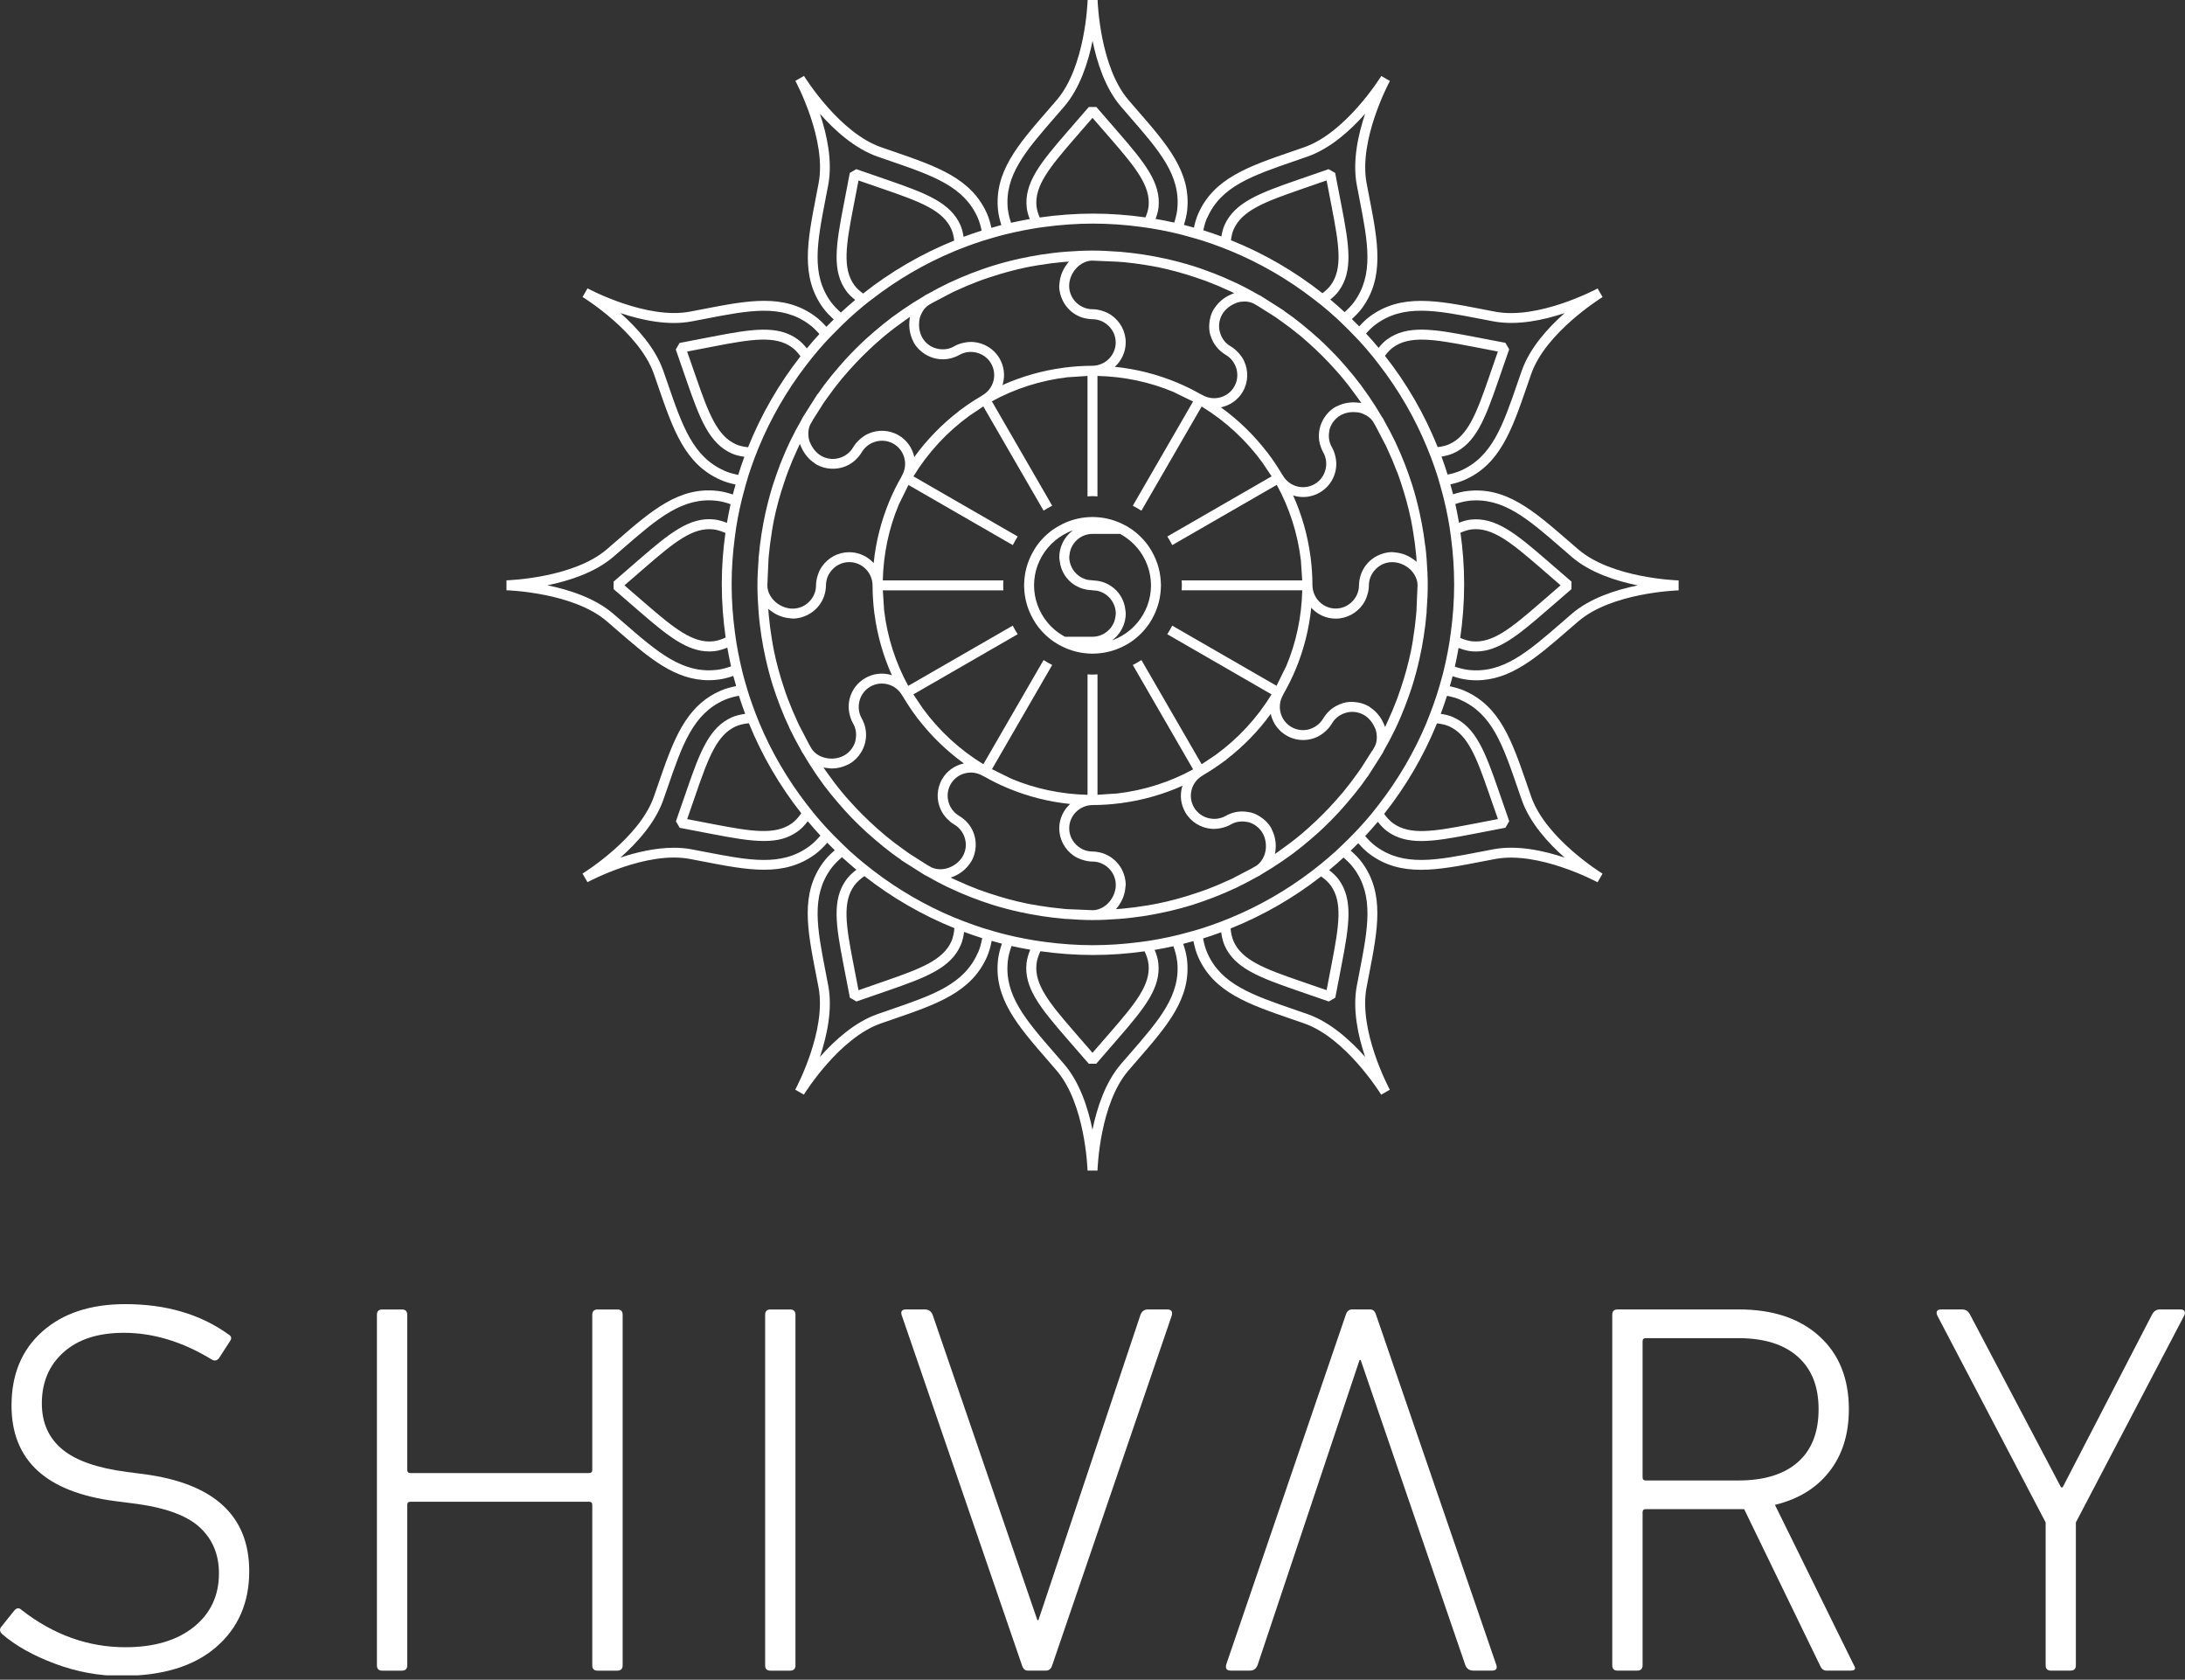 <svg width="268" height="206" viewBox="0 0 268 206" fill="none" xmlns="http://www.w3.org/2000/svg">
<rect x="0" y="0" width="268" height="206" fill="#333333" stroke="none"/>
<g clip-path="url(#clip0_102_16)">
<path d="M14.922 205.542C12.136 205.542 9.411 205.039 6.738 204.04C4.064 203.041 1.899 201.827 0.249 200.393C-0.057 200.089 -0.079 199.784 0.181 199.479L1.747 197.526C2.052 197.176 2.357 197.153 2.657 197.458C6.574 200.501 10.807 202.019 15.375 202.019C18.896 202.019 21.689 201.195 23.757 199.547C25.82 197.893 26.855 195.702 26.855 192.965C26.855 190.616 26.052 188.72 24.441 187.263C22.83 185.807 20.095 184.841 16.223 184.367L14.199 184.108C5.675 183.024 1.413 179.112 1.413 172.383C1.413 168.561 2.674 165.53 5.195 163.295C7.716 161.059 11.107 159.941 15.369 159.941C20.372 159.941 24.588 161.178 28.025 163.656C28.415 163.876 28.46 164.175 28.155 164.565L26.849 166.586C26.589 166.89 26.284 166.936 25.939 166.715C22.372 164.542 18.783 163.458 15.177 163.458C12.045 163.458 9.587 164.249 7.806 165.835C6.026 167.421 5.132 169.515 5.132 172.123C5.132 174.466 5.958 176.334 7.608 177.723C9.259 179.112 11.915 180.049 15.567 180.523L17.59 180.783C26.244 181.912 30.569 185.886 30.569 192.705C30.569 196.572 29.206 199.677 26.493 202.019C23.774 204.362 19.914 205.536 14.917 205.536L14.922 205.542Z" fill="white"/>
<path d="M46.231 204.238V161.246C46.231 160.811 46.446 160.597 46.882 160.597H49.295C49.73 160.597 49.951 160.811 49.951 161.246V180.27C49.951 180.529 50.081 180.659 50.341 180.659H72.255C72.515 180.659 72.645 180.529 72.645 180.27V161.246C72.645 160.811 72.86 160.597 73.301 160.597H75.715C76.15 160.597 76.37 160.811 76.37 161.246V204.238C76.37 204.673 76.15 204.893 75.715 204.893H73.301C72.866 204.893 72.645 204.678 72.645 204.238V184.565C72.645 184.306 72.515 184.176 72.255 184.176H50.341C50.081 184.176 49.951 184.306 49.951 184.565V204.238C49.951 204.673 49.73 204.893 49.295 204.893H46.882C46.446 204.893 46.231 204.678 46.231 204.238Z" fill="white"/>
<path d="M93.848 204.238V161.246C93.848 160.811 94.062 160.597 94.498 160.597H96.911C97.347 160.597 97.567 160.811 97.567 161.246V204.238C97.567 204.673 97.347 204.893 96.911 204.893H94.498C94.062 204.893 93.848 204.678 93.848 204.238Z" fill="white"/>
<path d="M128.282 204.887H126.067C125.716 204.887 125.479 204.673 125.349 204.232L110.669 161.5C110.409 160.89 110.562 160.591 111.127 160.591H113.411C113.891 160.591 114.213 160.805 114.389 161.24L127.237 198.695H127.367L139.887 161.24C140.062 160.805 140.362 160.591 140.803 160.591H143.148C143.714 160.591 143.889 160.896 143.668 161.5L129.057 204.232C128.927 204.667 128.667 204.887 128.271 204.887H128.282Z" fill="white"/>
<path d="M165.843 160.591H168.059C168.409 160.591 168.647 160.805 168.777 161.246L183.456 203.978C183.716 204.588 183.563 204.887 182.998 204.887H180.715C180.234 204.887 179.912 204.673 179.737 204.238L166.889 166.783H166.759L154.238 204.238C154.063 204.673 153.764 204.887 153.323 204.887H150.977C150.412 204.887 150.237 204.582 150.457 203.978L165.069 161.246C165.199 160.811 165.459 160.591 165.854 160.591H165.843Z" fill="white"/>
<path d="M227.037 204.887H224.035C223.685 204.887 223.425 204.695 223.255 204.3L213.929 185.084H201.861C201.601 185.084 201.471 185.214 201.471 185.474V204.232C201.471 204.667 201.25 204.887 200.815 204.887H198.401C197.966 204.887 197.751 204.673 197.751 204.232V161.24C197.751 160.805 197.966 160.591 198.401 160.591H213.273C217.445 160.591 220.74 161.686 223.154 163.882C225.567 166.072 226.771 169.058 226.771 172.835C226.771 175.877 225.98 178.418 224.392 180.456C222.803 182.499 220.576 183.865 217.705 184.559L227.359 204.165C227.664 204.644 227.557 204.881 227.031 204.881L227.037 204.887ZM213.211 181.568C216.382 181.568 218.818 180.817 220.514 179.321C222.21 177.825 223.058 175.663 223.058 172.84C223.058 170.018 222.21 167.912 220.514 166.394C218.818 164.875 216.382 164.113 213.211 164.113H201.861C201.601 164.113 201.471 164.243 201.471 164.503V181.178C201.471 181.438 201.601 181.568 201.861 181.568H213.211Z" fill="white"/>
<path d="M253.976 204.887H251.563C251.127 204.887 250.907 204.673 250.907 204.232V186.71L237.601 161.308C237.426 160.828 237.601 160.591 238.121 160.591H240.665C241.1 160.591 241.428 160.805 241.642 161.24L252.795 182.409H252.993L263.947 161.24C264.168 160.805 264.49 160.591 264.925 160.591H267.401C267.921 160.591 268.096 160.828 267.921 161.308L254.615 186.71V204.232C254.615 204.667 254.394 204.887 253.965 204.887H253.976Z" fill="white"/>
<path d="M180.003 83.371C180.37 83.41 180.726 83.433 181.077 83.433C185.242 83.433 188.419 80.684 192.353 77.269L193.597 76.196C197.667 72.702 205.557 72.414 205.891 72.403V71.183C205.557 71.172 197.672 70.884 193.597 67.39L192.353 66.317C188.086 62.62 184.717 59.685 180.008 60.215C179.42 60.277 178.827 60.43 178.228 60.622C178.126 60.215 178.013 59.809 177.894 59.402C178.51 59.273 179.098 59.092 179.641 58.855C183.982 56.947 185.435 52.736 187.277 47.407L187.814 45.854C189.595 40.785 196.282 36.608 196.564 36.433L195.954 35.377C195.66 35.535 188.679 39.221 183.405 38.228L181.789 37.917C176.244 36.839 171.863 35.992 168.042 38.792C167.567 39.137 167.132 39.566 166.714 40.029C166.42 39.724 166.12 39.425 165.815 39.126C166.278 38.708 166.702 38.273 167.053 37.799C169.856 33.983 169.009 29.608 167.929 24.07L167.618 22.456C166.623 17.183 170.32 10.223 170.478 9.93L169.421 9.32C169.246 9.602 165.046 16.28 159.982 18.053L158.427 18.589C153.091 20.424 148.875 21.88 146.964 26.215C146.732 26.746 146.568 27.322 146.438 27.915C146.031 27.802 145.624 27.683 145.212 27.576C145.398 26.994 145.54 26.419 145.607 25.848C146.127 21.14 143.199 17.776 139.497 13.52L138.423 12.278C134.924 8.213 134.636 0.333 134.625 0H133.404C133.392 0.333 133.104 8.213 129.605 12.278L128.531 13.52C124.829 17.776 121.901 21.14 122.421 25.848C122.483 26.424 122.636 27.011 122.822 27.598C122.41 27.706 122.003 27.824 121.596 27.943C121.466 27.333 121.296 26.746 121.064 26.21C119.154 21.874 114.937 20.424 109.601 18.583L108.047 18.047C102.971 16.269 98.788 9.591 98.613 9.309L97.556 9.918C97.714 10.212 101.405 17.178 100.41 22.45L100.099 24.065C99.025 29.602 98.172 33.977 100.976 37.793C101.337 38.284 101.784 38.736 102.264 39.171C101.959 39.47 101.66 39.775 101.36 40.08C100.925 39.594 100.473 39.148 99.975 38.787C96.154 35.987 91.773 36.834 86.228 37.912L84.612 38.222C79.338 39.21 72.357 35.524 72.063 35.366L71.453 36.422C71.735 36.596 78.417 40.774 80.197 45.849L80.734 47.401C82.571 52.73 84.029 56.941 88.371 58.849C88.947 59.103 89.563 59.289 90.219 59.419C90.106 59.826 89.993 60.232 89.885 60.644C89.252 60.435 88.625 60.272 88.003 60.204C83.289 59.673 79.92 62.609 75.658 66.306L74.415 67.379C70.345 70.873 62.454 71.161 62.121 71.172V72.391C62.454 72.403 70.345 72.691 74.415 76.185L75.658 77.257C79.592 80.673 82.763 83.422 86.929 83.422C87.28 83.422 87.636 83.405 88.003 83.36C88.642 83.292 89.292 83.123 89.942 82.897C90.049 83.314 90.174 83.727 90.293 84.144C89.614 84.28 88.964 84.455 88.371 84.715C84.029 86.623 82.577 90.834 80.734 96.163L80.197 97.715C78.417 102.784 71.73 106.961 71.447 107.136L72.058 108.192C72.352 108.034 79.321 104.342 84.606 105.341L86.223 105.652C91.768 106.724 96.143 107.577 99.969 104.777C100.506 104.382 100.998 103.896 101.467 103.354C101.773 103.665 102.078 103.97 102.389 104.274C101.846 104.743 101.354 105.234 100.964 105.77C98.161 109.586 99.008 113.961 100.088 119.499L100.399 121.113C101.394 126.38 97.697 133.346 97.539 133.64L98.596 134.249C98.771 133.967 102.954 127.295 108.036 125.517L109.59 124.98C114.926 123.146 119.143 121.689 121.053 117.354C121.319 116.75 121.5 116.084 121.635 115.389C122.054 115.508 122.466 115.627 122.89 115.734C122.658 116.4 122.483 117.066 122.41 117.715C121.89 122.423 124.818 125.787 128.52 130.044L129.594 131.286C133.093 135.35 133.381 143.231 133.392 143.564H134.613C134.625 143.231 134.896 135.367 138.412 131.286L139.486 130.044C143.188 125.782 146.116 122.423 145.596 117.715C145.523 117.072 145.353 116.411 145.127 115.756C145.551 115.649 145.964 115.531 146.382 115.418C146.517 116.101 146.693 116.761 146.958 117.354C148.869 121.689 153.086 123.14 158.422 124.98L159.976 125.517C165.052 127.295 169.235 133.973 169.41 134.255L170.467 133.645C170.309 133.352 166.618 126.386 167.612 121.113L167.923 119.499C168.997 113.961 169.851 109.586 167.047 105.77C166.668 105.251 166.194 104.777 165.674 104.325C165.985 104.026 166.29 103.721 166.595 103.416C167.047 103.93 167.522 104.404 168.042 104.782C171.863 107.582 176.244 106.736 181.789 105.657L183.405 105.347C188.673 104.359 195.654 108.045 195.948 108.203L196.559 107.148C196.276 106.973 189.595 102.795 187.814 97.721L187.277 96.168C185.44 90.839 183.982 86.628 179.641 84.72C179.076 84.472 178.459 84.302 177.821 84.167C177.939 83.755 178.064 83.348 178.166 82.936C178.782 83.139 179.398 83.298 180.003 83.365V83.371ZM180.138 61.418C184.321 60.96 187.356 63.591 191.551 67.232L192.794 68.31C195.027 70.229 198.204 71.251 200.871 71.793C198.204 72.335 195.027 73.357 192.794 75.27L191.551 76.349C187.356 79.99 184.321 82.615 180.138 82.163C179.584 82.101 179.013 81.954 178.443 81.757C178.612 81 178.77 80.238 178.9 79.465C179.409 79.662 179.912 79.809 180.393 79.865C180.607 79.888 180.822 79.899 181.031 79.899C183.767 79.899 186.152 77.963 189.668 74.915L192.749 72.25V71.33L189.668 68.666C185.881 65.386 183.417 63.399 180.381 63.726C179.923 63.777 179.443 63.918 178.951 64.11C178.821 63.337 178.669 62.575 178.505 61.813C179.059 61.626 179.607 61.485 180.144 61.423L180.138 61.418ZM177.018 82.49C176.888 82.993 176.747 83.495 176.6 83.992C176.481 84.393 176.368 84.788 176.238 85.183C175.989 85.951 175.718 86.713 175.43 87.464C175.272 87.876 175.113 88.293 174.944 88.7C173.434 92.296 171.462 95.643 169.105 98.686C168.828 99.041 168.556 99.397 168.274 99.742C167.765 100.362 167.234 100.966 166.691 101.554C166.408 101.858 166.12 102.158 165.832 102.451C165.459 102.835 165.08 103.208 164.696 103.574C164.396 103.862 164.102 104.15 163.791 104.432C163.192 104.974 162.576 105.494 161.949 106.007C161.598 106.29 161.248 106.566 160.892 106.837C157.856 109.152 154.51 111.088 150.932 112.567C150.525 112.736 150.107 112.9 149.694 113.058C148.937 113.346 148.174 113.611 147.399 113.86C147.004 113.984 146.602 114.097 146.207 114.21C145.692 114.356 145.172 114.498 144.652 114.627C144.251 114.729 143.844 114.819 143.437 114.91C142.651 115.079 141.854 115.231 141.052 115.361C140.611 115.435 140.158 115.485 139.712 115.547C137.852 115.785 135.964 115.92 134.042 115.92C132.121 115.92 130.159 115.779 128.266 115.531C127.819 115.474 127.373 115.412 126.932 115.339C126.135 115.209 125.343 115.056 124.558 114.887C124.151 114.797 123.744 114.706 123.342 114.605C122.817 114.475 122.297 114.328 121.782 114.181C121.381 114.068 120.985 113.95 120.59 113.826C119.815 113.577 119.052 113.306 118.295 113.019C117.876 112.86 117.458 112.697 117.046 112.527C113.49 111.048 110.172 109.112 107.159 106.809C106.803 106.538 106.447 106.261 106.097 105.974C105.469 105.466 104.853 104.941 104.254 104.399C103.949 104.122 103.655 103.828 103.355 103.541C102.965 103.168 102.581 102.784 102.202 102.395C101.914 102.095 101.626 101.802 101.343 101.497C100.795 100.899 100.269 100.289 99.755 99.662C99.472 99.318 99.195 98.963 98.924 98.607C96.601 95.592 94.65 92.273 93.158 88.717C92.989 88.31 92.83 87.893 92.666 87.481C92.378 86.724 92.107 85.962 91.858 85.194C91.734 84.799 91.615 84.404 91.496 84.003C91.35 83.49 91.203 82.981 91.073 82.462C90.971 82.061 90.88 81.655 90.79 81.249C90.615 80.464 90.462 79.674 90.332 78.878C90.258 78.437 90.196 77.991 90.14 77.551C89.885 75.626 89.739 73.673 89.739 71.68C89.739 69.688 89.874 67.881 90.112 66.029C90.168 65.584 90.225 65.138 90.293 64.697C90.417 63.901 90.569 63.111 90.739 62.332C90.829 61.926 90.92 61.519 91.022 61.118C91.146 60.616 91.282 60.114 91.423 59.617C91.536 59.21 91.649 58.804 91.773 58.409C92.016 57.641 92.282 56.879 92.565 56.128C92.723 55.711 92.887 55.298 93.056 54.886C94.549 51.273 96.504 47.898 98.85 44.833C99.122 44.477 99.393 44.127 99.675 43.783C100.184 43.162 100.704 42.546 101.247 41.954C101.524 41.649 101.818 41.355 102.106 41.056C102.468 40.684 102.83 40.311 103.203 39.95C103.502 39.662 103.796 39.374 104.101 39.092C104.695 38.55 105.3 38.019 105.922 37.505C106.261 37.223 106.617 36.958 106.967 36.687C110.042 34.31 113.434 32.318 117.074 30.805C117.475 30.635 117.882 30.483 118.289 30.325C119.041 30.037 119.804 29.766 120.573 29.523C120.968 29.399 121.364 29.281 121.765 29.168C122.251 29.027 122.743 28.886 123.241 28.761C123.642 28.66 124.049 28.569 124.456 28.479C125.236 28.304 126.027 28.152 126.824 28.022C127.254 27.948 127.689 27.886 128.13 27.83C130.069 27.57 132.047 27.423 134.054 27.423C136.06 27.423 137.977 27.564 139.887 27.819C140.322 27.875 140.758 27.937 141.193 28.005C141.99 28.135 142.776 28.287 143.556 28.456C143.963 28.547 144.364 28.637 144.765 28.739C145.257 28.863 145.743 28.998 146.229 29.14C146.625 29.252 147.026 29.365 147.422 29.489C148.191 29.732 148.954 30.003 149.7 30.285C150.112 30.438 150.519 30.602 150.921 30.765C154.584 32.278 158.003 34.271 161.095 36.659C161.446 36.93 161.79 37.195 162.135 37.471C162.757 37.98 163.362 38.505 163.95 39.047C164.255 39.323 164.549 39.617 164.848 39.904C165.216 40.26 165.578 40.621 165.928 40.988C166.216 41.288 166.505 41.581 166.787 41.886C167.33 42.479 167.855 43.088 168.364 43.715C168.641 44.054 168.912 44.404 169.178 44.754C171.558 47.841 173.536 51.245 175.04 54.898C175.209 55.304 175.368 55.711 175.526 56.123C175.808 56.873 176.074 57.63 176.317 58.392C176.442 58.787 176.555 59.194 176.668 59.594C176.809 60.08 176.939 60.571 177.063 61.062C177.165 61.463 177.256 61.869 177.346 62.276C177.516 63.06 177.668 63.851 177.798 64.647C177.866 65.081 177.923 65.522 177.979 65.962C178.222 67.83 178.358 69.733 178.358 71.669C178.358 73.605 178.211 75.671 177.945 77.613C177.883 78.053 177.821 78.488 177.753 78.928C177.623 79.724 177.465 80.509 177.295 81.288C177.205 81.694 177.114 82.101 177.012 82.502L177.018 82.49ZM176.249 88.717C176.803 88.773 177.301 88.886 177.713 89.067C180.031 90.088 181.088 92.849 182.62 97.269L183.728 100.453L180.415 101.091C175.814 101.983 172.897 102.445 170.863 100.961C170.478 100.679 170.111 100.289 169.772 99.815C172.428 96.462 174.616 92.736 176.249 88.722V88.717ZM163.204 108.576C164.701 110.619 164.232 113.538 163.35 118.127L162.712 121.435L159.524 120.334C155.098 118.81 152.334 117.755 151.311 115.452C151.113 115 150.989 114.469 150.938 113.871C154.951 112.262 158.682 110.106 162.039 107.486C162.525 107.825 162.921 108.192 163.204 108.576ZM140.871 118.229C141.148 120.747 139.282 123.038 136.213 126.572L134.003 129.118L131.793 126.572C128.724 123.038 126.858 120.747 127.13 118.24C127.186 117.743 127.35 117.213 127.61 116.66C129.718 116.959 131.866 117.122 134.054 117.122C136.241 117.122 138.321 116.964 140.39 116.671C140.65 117.218 140.814 117.738 140.865 118.223L140.871 118.229ZM106.023 107.447C109.364 110.061 113.072 112.223 117.062 113.831C117.012 114.441 116.893 114.989 116.701 115.435C115.678 117.749 112.914 118.805 108.488 120.334L105.3 121.441L104.661 118.133C103.768 113.544 103.299 110.625 104.791 108.593C105.091 108.186 105.515 107.803 106.023 107.447ZM98.285 99.736C97.935 100.244 97.561 100.656 97.16 100.95C95.12 102.445 92.197 101.977 87.596 101.096L84.284 100.458L85.386 97.275C86.912 92.855 87.969 90.094 90.275 89.072C90.728 88.875 91.259 88.756 91.853 88.7C93.475 92.691 95.645 96.4 98.279 99.736H98.285ZM89.004 78.189C88.472 78.437 87.964 78.59 87.495 78.646C85.007 78.928 82.679 77.06 79.14 73.995L76.591 71.787L79.14 69.58C82.679 66.515 84.968 64.652 87.478 64.923C87.947 64.974 88.45 65.132 88.975 65.363C88.687 67.424 88.529 69.524 88.529 71.658C88.529 73.791 88.698 76.055 89.004 78.189ZM91.768 54.852C91.214 54.796 90.711 54.683 90.293 54.502C87.975 53.481 86.918 50.72 85.386 46.3L84.278 43.117L87.591 42.479C92.192 41.587 95.108 41.124 97.143 42.608C97.511 42.879 97.861 43.252 98.183 43.698C95.544 47.068 93.373 50.816 91.756 54.847L91.768 54.852ZM104.802 34.993C103.304 32.95 103.774 30.031 104.661 25.442L105.3 22.134L108.488 23.235C112.914 24.759 115.678 25.815 116.695 28.118C116.87 28.518 116.978 28.987 117.04 29.501C112.993 31.138 109.239 33.334 105.865 35.998C105.43 35.682 105.062 35.343 104.802 34.993ZM127.135 25.34C126.858 22.823 128.729 20.531 131.793 16.997L134.003 14.451L136.213 16.997C139.282 20.531 141.148 22.823 140.876 25.329C140.831 25.747 140.69 26.198 140.498 26.661C138.395 26.362 136.247 26.198 134.059 26.198C131.872 26.198 129.656 26.368 127.525 26.673C127.327 26.21 127.186 25.764 127.141 25.346L127.135 25.34ZM162.203 35.959C158.817 33.289 155.047 31.093 150.983 29.461C151.045 28.965 151.147 28.513 151.311 28.135C152.334 25.82 155.098 24.765 159.524 23.235L162.712 22.128L163.35 25.436C164.238 30.026 164.707 32.944 163.22 34.976C162.966 35.321 162.616 35.648 162.203 35.959ZM169.873 43.636C170.179 43.224 170.501 42.874 170.846 42.62C172.892 41.124 175.814 41.592 180.41 42.473L183.722 43.111L182.62 46.295C181.094 50.715 180.037 53.475 177.73 54.491C177.329 54.666 176.86 54.773 176.34 54.836C174.718 50.782 172.53 47.017 169.868 43.636H169.873ZM179.138 65.33C179.618 65.121 180.082 64.974 180.511 64.923C183.015 64.641 185.327 66.515 188.866 69.575L191.415 71.782L188.866 73.989C185.327 77.054 183.049 78.923 180.523 78.646C180.076 78.595 179.596 78.448 179.104 78.234C179.415 76.089 179.584 73.893 179.584 71.663C179.584 69.433 179.426 67.401 179.132 65.33H179.138ZM168.766 39.769C172.157 37.28 176.102 38.047 181.557 39.103L183.179 39.413C186.073 39.955 189.329 39.261 191.912 38.397C189.872 40.198 187.639 42.665 186.661 45.437L186.119 46.995C184.31 52.245 182.998 56.032 179.149 57.726C178.657 57.94 178.115 58.093 177.555 58.206C177.323 57.46 177.075 56.727 176.809 55.998C177.323 55.914 177.804 55.789 178.222 55.609C180.992 54.39 182.139 51.426 183.773 46.69L185.107 42.84L184.643 42.044L180.636 41.276C175.712 40.328 172.575 39.842 170.116 41.638C169.755 41.903 169.416 42.258 169.093 42.659C168.596 42.061 168.082 41.474 167.55 40.904C167.929 40.475 168.33 40.085 168.76 39.769H168.766ZM148.078 26.701C149.773 22.851 153.566 21.547 158.823 19.741L160.383 19.199C163.158 18.228 165.634 15.992 167.437 13.954C166.572 16.534 165.871 19.786 166.414 22.676L166.725 24.296C167.782 29.744 168.551 33.684 166.058 37.071C165.741 37.5 165.351 37.895 164.922 38.279C164.351 37.754 163.769 37.234 163.17 36.738C163.565 36.41 163.921 36.072 164.193 35.705C165.985 33.26 165.487 30.122 164.537 25.211L163.763 21.208L162.96 20.745L159.111 22.078C154.374 23.715 151.407 24.861 150.18 27.638C150.005 28.039 149.892 28.507 149.807 28.998C149.078 28.727 148.338 28.473 147.591 28.242C147.71 27.694 147.851 27.175 148.061 26.695L148.078 26.701ZM123.619 25.713C123.161 21.536 125.796 18.51 129.441 14.321L130.521 13.074C132.443 10.844 133.466 7.672 134.009 5.007C134.551 7.672 135.574 10.844 137.49 13.074L138.57 14.321C142.216 18.51 144.85 21.536 144.392 25.713C144.336 26.232 144.194 26.769 144.025 27.299C143.267 27.13 142.504 26.977 141.735 26.848C141.911 26.373 142.046 25.905 142.097 25.459C142.425 22.45 140.424 19.978 137.14 16.195L134.472 13.119H133.551L130.883 16.195C127.599 19.978 125.603 22.45 125.931 25.47C125.982 25.916 126.118 26.385 126.304 26.864C125.536 27 124.767 27.152 124.009 27.322C123.828 26.78 123.687 26.238 123.631 25.713H123.619ZM101.942 37.071C99.455 33.684 100.218 29.744 101.275 24.296L101.586 22.676C102.134 19.786 101.433 16.534 100.569 13.954C102.372 15.992 104.842 18.222 107.617 19.199L109.177 19.741C114.434 21.547 118.227 22.857 119.923 26.701C120.137 27.186 120.284 27.723 120.403 28.281C119.657 28.518 118.917 28.773 118.187 29.044C118.108 28.53 117.989 28.044 117.809 27.627C116.588 24.855 113.62 23.715 108.883 22.078L105.028 20.745L104.231 21.208L103.463 25.211C102.513 30.127 102.027 33.266 103.819 35.716C104.096 36.094 104.469 36.444 104.893 36.783C104.294 37.285 103.711 37.799 103.14 38.33C102.688 37.934 102.281 37.522 101.948 37.076L101.942 37.071ZM88.857 57.731C85.002 56.038 83.696 52.25 81.887 47L81.345 45.442C80.367 42.665 78.134 40.198 76.099 38.397C78.682 39.261 81.933 39.967 84.826 39.419L86.449 39.109C91.909 38.047 95.849 37.285 99.24 39.775C99.692 40.102 100.105 40.514 100.501 40.966C99.975 41.541 99.461 42.123 98.963 42.727C98.618 42.298 98.257 41.92 97.867 41.632C95.419 39.842 92.282 40.334 87.359 41.288L83.351 42.061L82.888 42.862L84.222 46.712C85.861 51.443 87.008 54.407 89.795 55.632C90.236 55.823 90.75 55.942 91.299 56.021C91.027 56.755 90.779 57.494 90.547 58.239C89.948 58.121 89.371 57.968 88.851 57.737L88.857 57.731ZM87.868 82.157C83.69 82.615 80.655 79.984 76.461 76.343L75.212 75.265C72.979 73.346 69.802 72.324 67.134 71.782C69.802 71.24 72.979 70.218 75.212 68.305L76.461 67.226C80.655 63.585 83.696 60.96 87.868 61.412C88.438 61.474 89.021 61.632 89.609 61.835C89.439 62.592 89.292 63.359 89.162 64.127C88.631 63.913 88.111 63.766 87.613 63.709C84.617 63.376 82.13 65.375 78.343 68.66L75.263 71.33V72.25L78.343 74.915C81.859 77.957 84.244 79.894 86.986 79.894C87.201 79.894 87.415 79.882 87.636 79.86C88.139 79.803 88.665 79.645 89.207 79.425C89.343 80.198 89.496 80.961 89.665 81.723C89.06 81.937 88.461 82.095 87.873 82.163L87.868 82.157ZM99.24 103.806C95.843 106.29 91.903 105.528 86.449 104.472L84.826 104.162C84.114 104.026 83.385 103.97 82.65 103.97C80.378 103.97 78.044 104.528 76.094 105.178C78.134 103.377 80.367 100.91 81.345 98.133L81.887 96.575C83.696 91.325 85.007 87.537 88.857 85.844C89.399 85.606 89.999 85.443 90.632 85.33C90.869 86.081 91.123 86.814 91.4 87.548C90.807 87.627 90.258 87.757 89.789 87.96C87.02 89.185 85.872 92.143 84.239 96.879L82.905 100.729L83.368 101.525L87.376 102.293C89.897 102.778 91.949 103.14 93.678 103.14C95.408 103.14 96.691 102.807 97.889 101.932C98.308 101.621 98.703 101.209 99.076 100.718C99.579 101.316 100.094 101.904 100.625 102.479C100.196 102.987 99.743 103.439 99.252 103.8L99.24 103.806ZM119.928 116.874C118.233 120.724 114.44 122.028 109.183 123.834L107.623 124.376C104.842 125.353 102.372 127.583 100.569 129.615C101.433 127.035 102.134 123.784 101.592 120.899L101.281 119.279C100.224 113.831 99.455 109.891 101.948 106.504C102.31 106.013 102.767 105.556 103.276 105.127C103.853 105.652 104.435 106.171 105.04 106.668C104.548 107.04 104.13 107.441 103.813 107.87C102.021 110.315 102.519 113.453 103.468 118.364L104.243 122.361L105.045 122.824L108.9 121.492C113.637 119.855 116.605 118.709 117.831 115.931C118.04 115.457 118.17 114.898 118.25 114.294C118.979 114.565 119.719 114.819 120.471 115.056C120.352 115.7 120.188 116.315 119.945 116.868L119.928 116.874ZM144.386 117.862C144.844 122.039 142.21 125.071 138.564 129.259L137.485 130.501C135.563 132.736 134.54 135.898 133.997 138.556C133.455 135.892 132.432 132.725 130.515 130.501L129.436 129.259C125.79 125.071 123.156 122.039 123.614 117.862C123.682 117.258 123.845 116.643 124.072 116.022C124.829 116.191 125.598 116.343 126.366 116.473C126.129 117.038 125.971 117.591 125.909 118.116C125.581 121.125 127.582 123.597 130.866 127.379L133.539 130.456H134.461L137.129 127.379C140.413 123.597 142.408 121.125 142.075 118.105C142.018 117.591 141.854 117.049 141.622 116.496C142.397 116.366 143.166 116.214 143.923 116.044C144.143 116.66 144.307 117.264 144.375 117.862H144.386ZM166.064 106.504C168.551 109.891 167.788 113.831 166.731 119.279L166.42 120.899C165.871 123.789 166.572 127.041 167.437 129.62C165.634 127.583 163.164 125.353 160.389 124.376L158.829 123.834C153.572 122.028 149.779 120.718 148.083 116.874C147.846 116.332 147.682 115.728 147.563 115.09C148.315 114.859 149.055 114.605 149.785 114.334C149.864 114.927 149.994 115.474 150.197 115.943C151.418 118.714 154.386 119.855 159.128 121.492L162.983 122.824L163.78 122.361L164.549 118.359C165.498 113.442 165.985 110.303 164.187 107.853C163.887 107.447 163.486 107.069 163.023 106.713C163.627 106.216 164.215 105.703 164.786 105.172C165.272 105.584 165.708 106.024 166.058 106.499L166.064 106.504ZM179.149 85.844C183.004 87.537 184.31 91.325 186.119 96.575L186.661 98.133C187.639 100.91 189.872 103.377 191.907 105.178C189.324 104.314 186.062 103.614 183.179 104.156L181.557 104.466C176.097 105.528 172.157 106.29 168.766 103.8C168.291 103.456 167.855 103.016 167.443 102.536C167.974 101.966 168.489 101.384 168.992 100.786C169.348 101.243 169.732 101.638 170.139 101.943C171.332 102.812 172.683 103.145 174.328 103.145C176.063 103.145 178.12 102.778 180.647 102.287L184.649 101.514L185.112 100.712L183.778 96.862C182.139 92.132 180.992 89.168 178.211 87.943C177.77 87.751 177.261 87.627 176.713 87.548C176.984 86.82 177.244 86.081 177.482 85.335C178.075 85.454 178.64 85.606 179.155 85.832L179.149 85.844Z" fill="white"/>
<path d="M174.814 66.972C174.706 66.041 174.565 65.121 174.39 64.206C174.305 63.76 174.214 63.32 174.118 62.88C173.864 61.728 173.564 60.588 173.214 59.47C173.078 59.035 172.926 58.612 172.779 58.183C172.468 57.297 172.129 56.422 171.756 55.564C171.58 55.157 171.399 54.757 171.213 54.361H171.224L171.123 54.164C171.111 54.147 171.106 54.124 171.094 54.102C170.699 53.283 170.275 52.482 169.828 51.691L169.602 51.262C169.574 51.212 169.529 51.172 169.495 51.121C168.986 50.252 168.449 49.4 167.878 48.575C167.567 48.129 167.256 47.683 166.934 47.249C166.374 46.504 165.787 45.787 165.182 45.081C164.888 44.737 164.588 44.392 164.283 44.059C163.48 43.19 162.644 42.355 161.773 41.553C161.44 41.248 161.095 40.949 160.75 40.655C160.044 40.051 159.331 39.464 158.585 38.905C158.229 38.64 157.862 38.386 157.494 38.132L157.506 38.109L157.263 37.957L157.104 37.855L154.928 36.472L154.555 36.235C154.504 36.207 154.448 36.196 154.397 36.168C153.521 35.665 152.628 35.185 151.706 34.745C151.22 34.514 150.723 34.288 150.225 34.073C149.372 33.706 148.501 33.368 147.62 33.057C147.19 32.905 146.766 32.758 146.331 32.623C145.212 32.273 144.076 31.973 142.922 31.719C142.482 31.623 142.041 31.533 141.594 31.448C140.684 31.279 139.763 31.138 138.83 31.025C138.389 30.974 137.943 30.929 137.496 30.89V30.878L137.208 30.867H137.134C136.1 30.788 135.054 30.731 133.997 30.731C132.94 30.731 131.855 30.788 130.798 30.867C130.255 30.906 129.713 30.957 129.176 31.025C128.243 31.132 127.322 31.273 126.406 31.448C125.959 31.533 125.518 31.623 125.078 31.719C123.924 31.973 122.783 32.273 121.669 32.623C121.234 32.758 120.81 32.91 120.38 33.057C119.499 33.368 118.622 33.706 117.769 34.073C117.362 34.248 116.955 34.435 116.554 34.621V34.61L116.367 34.706C116.345 34.717 116.316 34.728 116.294 34.739C115.468 35.135 114.66 35.564 113.863 36.015L113.45 36.23C113.4 36.258 113.36 36.297 113.315 36.331C112.444 36.839 111.591 37.376 110.76 37.951C110.313 38.262 109.867 38.572 109.432 38.894C108.685 39.453 107.968 40.04 107.261 40.644C106.916 40.938 106.571 41.237 106.238 41.542C105.367 42.343 104.531 43.179 103.728 44.048C103.423 44.381 103.123 44.725 102.83 45.07C102.225 45.775 101.637 46.487 101.077 47.232C100.812 47.587 100.557 47.954 100.303 48.321L100.28 48.31L100.128 48.553L100.032 48.705L98.647 50.89L98.415 51.257C98.387 51.307 98.37 51.364 98.347 51.415C97.844 52.29 97.364 53.182 96.923 54.096C96.691 54.576 96.476 55.061 96.261 55.553C95.888 56.41 95.549 57.285 95.238 58.177C95.086 58.601 94.939 59.03 94.803 59.465C94.453 60.582 94.153 61.722 93.893 62.874C93.797 63.314 93.707 63.76 93.622 64.201C93.452 65.109 93.311 66.03 93.198 66.961C93.147 67.401 93.102 67.847 93.062 68.293H93.051L93.04 68.581V68.654C92.96 69.688 92.904 70.732 92.904 71.787C92.904 72.843 92.96 73.927 93.04 74.983C93.079 75.525 93.13 76.066 93.198 76.603C93.305 77.534 93.446 78.454 93.622 79.363C93.707 79.809 93.797 80.249 93.893 80.69C94.147 81.841 94.447 82.981 94.797 84.099C94.933 84.534 95.086 84.957 95.233 85.386C95.543 86.267 95.883 87.142 96.25 87.994C96.425 88.401 96.612 88.807 96.798 89.208H96.787L96.883 89.394C96.894 89.417 96.906 89.445 96.917 89.468C97.313 90.292 97.742 91.099 98.195 91.895L98.415 92.313C98.438 92.352 98.472 92.375 98.494 92.414C99.008 93.301 99.557 94.164 100.133 95.005C100.444 95.451 100.755 95.897 101.077 96.332C101.637 97.077 102.225 97.794 102.835 98.5C103.129 98.844 103.429 99.188 103.734 99.521C104.531 100.391 105.373 101.226 106.244 102.028C106.577 102.333 106.922 102.632 107.267 102.925C107.973 103.529 108.685 104.116 109.432 104.675C109.788 104.941 110.155 105.195 110.523 105.449L110.511 105.471L110.754 105.624L110.918 105.731L113.077 107.097L113.462 107.34C113.501 107.362 113.552 107.374 113.597 107.396C114.485 107.904 115.384 108.39 116.311 108.83C116.797 109.061 117.294 109.287 117.792 109.502C118.645 109.869 119.516 110.207 120.397 110.518C120.827 110.67 121.251 110.817 121.686 110.953C122.805 111.303 123.947 111.602 125.1 111.856C125.541 111.952 125.988 112.042 126.434 112.127C127.344 112.296 128.266 112.437 129.193 112.544C129.633 112.595 130.08 112.64 130.527 112.68V112.691L130.815 112.702H130.917C131.945 112.781 132.974 112.838 134.02 112.838C135.065 112.838 136.162 112.781 137.219 112.702C137.762 112.663 138.304 112.612 138.841 112.544C139.774 112.437 140.695 112.296 141.605 112.121C142.052 112.036 142.493 111.946 142.934 111.85C144.092 111.596 145.229 111.297 146.348 110.947C146.783 110.811 147.213 110.659 147.637 110.512C148.518 110.202 149.389 109.863 150.248 109.496C150.655 109.321 151.062 109.135 151.463 108.949V108.96L151.667 108.858C151.684 108.847 151.706 108.841 151.723 108.83C152.543 108.435 153.346 108.011 154.137 107.566L154.572 107.34C154.623 107.311 154.663 107.266 154.708 107.238C155.578 106.73 156.432 106.194 157.263 105.624C157.709 105.313 158.156 105.003 158.591 104.681C159.337 104.122 160.055 103.535 160.762 102.931C161.106 102.637 161.451 102.338 161.785 102.033C162.655 101.232 163.492 100.396 164.294 99.527C164.6 99.194 164.899 98.85 165.193 98.505C165.798 97.805 166.386 97.088 166.945 96.343C167.211 95.988 167.465 95.621 167.72 95.254L167.742 95.265L167.895 95.022L168.002 94.853L169.37 92.702L169.613 92.318C169.642 92.268 169.659 92.211 169.681 92.155C170.184 91.28 170.665 90.388 171.106 89.473C171.337 88.988 171.558 88.491 171.773 87.994C172.14 87.142 172.479 86.273 172.79 85.386C172.943 84.957 173.09 84.534 173.225 84.099C173.576 82.987 173.875 81.847 174.13 80.695C174.226 80.255 174.316 79.815 174.401 79.369C174.571 78.46 174.712 77.54 174.825 76.608C174.876 76.168 174.921 75.722 174.961 75.276H174.972L174.983 74.988V74.887C175.062 73.859 175.119 72.832 175.119 71.787C175.119 70.743 175.062 69.648 174.983 68.593C174.944 68.05 174.893 67.509 174.825 66.972H174.814ZM171.366 57.873C171.535 58.324 171.688 58.776 171.84 59.233C172.332 60.712 172.75 62.219 173.067 63.766C173.163 64.234 173.242 64.709 173.321 65.183C173.485 66.165 173.615 67.159 173.706 68.163C173.728 68.412 173.745 68.66 173.762 68.909C173.638 68.79 173.497 68.694 173.355 68.593C172.7 68.113 171.908 67.808 171.066 67.746C170.964 67.74 170.863 67.712 170.761 67.712C170.088 67.712 169.466 67.892 168.907 68.175C168.466 68.4 168.07 68.705 167.742 69.072C167.239 69.631 166.889 70.326 166.753 71.099C166.714 71.325 166.685 71.55 166.685 71.782C166.685 71.991 166.657 72.194 166.618 72.391C166.527 72.804 166.341 73.176 166.097 73.498C165.577 74.181 164.758 74.633 163.837 74.633C162.265 74.633 160.982 73.351 160.976 71.742C160.976 70.608 160.897 69.496 160.756 68.4V68.276H160.739C160.394 65.629 159.659 63.1 158.602 60.746C158.664 60.763 158.721 60.797 158.778 60.814C159.128 60.91 159.484 60.955 159.84 60.955C160.547 60.955 161.242 60.769 161.869 60.407C162.813 59.865 163.486 58.985 163.769 57.935C163.831 57.703 163.865 57.466 163.887 57.235C163.927 56.823 163.887 56.41 163.797 56.01C163.706 55.609 163.576 55.214 163.362 54.847C163.023 54.26 162.921 53.594 163.034 52.933C163.051 52.849 163.051 52.764 163.073 52.679C163.17 52.329 163.328 52.007 163.537 51.725C163.769 51.415 164.057 51.144 164.402 50.946C164.967 50.619 165.657 50.489 166.329 50.557C166.459 50.568 166.584 50.574 166.708 50.602C167.008 50.664 167.268 50.777 167.516 50.912C167.884 51.11 168.189 51.375 168.409 51.703C168.522 51.889 168.63 52.081 168.737 52.273L169.359 53.464L170.003 54.7C170.06 54.824 170.116 54.949 170.173 55.073C170.597 55.987 170.993 56.919 171.349 57.867L171.366 57.873ZM157.76 81.695L156.573 84.105L143.776 76.727C143.589 77.088 143.392 77.444 143.171 77.782L155.963 85.16C154.182 88.068 151.848 90.591 149.095 92.589L147.456 93.684C147.456 93.684 147.41 93.713 147.388 93.724L140 80.949C139.661 81.169 139.305 81.373 138.943 81.553L146.342 94.356C143.533 95.897 140.401 96.908 137.083 97.309L134.613 97.472V82.705C134.41 82.716 134.206 82.733 134.003 82.733C133.799 82.733 133.596 82.716 133.392 82.705V97.478C130.103 97.399 126.96 96.722 124.083 95.519L121.669 94.334L129.057 81.553C128.695 81.367 128.339 81.169 128 80.949L120.612 93.724C117.701 91.946 115.169 89.609 113.168 86.86L112.083 85.24C112.083 85.24 112.049 85.183 112.032 85.16L124.823 77.782C124.603 77.444 124.399 77.088 124.218 76.727L111.399 84.116C109.856 81.305 108.838 78.178 108.442 74.858L108.284 72.403H123.071C123.06 72.2 123.043 71.996 123.043 71.793C123.043 71.59 123.06 71.387 123.071 71.183H108.278C108.358 67.898 109.036 64.76 110.24 61.886L111.427 59.476L124.224 66.854C124.411 66.493 124.608 66.137 124.829 65.798L112.037 58.42C113.824 55.507 116.158 52.978 118.916 50.98L120.527 49.902C120.527 49.902 120.584 49.868 120.612 49.851L128 62.626C128.339 62.406 128.695 62.202 129.057 62.022L121.658 49.219C124.473 47.678 127.604 46.662 130.928 46.267L133.387 46.108V60.876C133.59 60.864 133.794 60.847 133.997 60.847C134.201 60.847 134.404 60.864 134.608 60.876V46.103C137.897 46.182 141.04 46.859 143.917 48.062L146.331 49.247L138.943 62.027C139.305 62.214 139.661 62.411 140 62.631L147.388 49.857C150.299 51.635 152.826 53.966 154.826 56.715L155.929 58.358C155.929 58.358 155.957 58.403 155.968 58.42L143.177 65.798C143.397 66.137 143.601 66.493 143.782 66.854L156.601 59.465C158.144 62.27 159.162 65.397 159.558 68.711L159.722 71.178H144.935C144.946 71.381 144.963 71.584 144.963 71.787C144.963 71.991 144.946 72.194 144.935 72.397H159.727C159.648 75.683 158.97 78.821 157.766 81.689L157.76 81.695ZM159.377 41.084C159.744 41.389 160.1 41.705 160.456 42.021C161.638 43.071 162.757 44.189 163.808 45.369C164.125 45.725 164.441 46.08 164.741 46.447C165.38 47.221 165.984 48.028 166.567 48.846C166.702 49.038 166.844 49.23 166.979 49.428C166.979 49.428 166.979 49.428 166.974 49.428C166.81 49.394 166.646 49.388 166.482 49.371C165.645 49.287 164.809 49.428 164.074 49.783C163.983 49.828 163.882 49.862 163.791 49.913C163.209 50.246 162.757 50.715 162.418 51.245C162.152 51.663 161.96 52.115 161.858 52.594C161.7 53.328 161.739 54.096 162.011 54.83C162.09 55.05 162.18 55.265 162.299 55.474C162.406 55.654 162.486 55.846 162.542 56.038C162.666 56.439 162.695 56.856 162.644 57.257C162.531 58.11 162.05 58.906 161.248 59.368C160.586 59.747 159.818 59.848 159.083 59.651C158.348 59.453 157.732 58.979 157.331 58.29L157.234 58.149C156.714 57.263 156.143 56.41 155.527 55.598L155.397 55.406L155.38 55.417C153.781 53.334 151.882 51.494 149.751 49.958C150.841 49.727 151.836 49.072 152.435 48.033C153.125 46.842 153.136 45.442 152.594 44.279C152.424 43.907 152.181 43.574 151.899 43.263C151.622 42.964 151.316 42.688 150.943 42.473C150.344 42.129 149.931 41.598 149.711 40.994C149.558 40.588 149.496 40.159 149.536 39.724C149.575 39.329 149.688 38.939 149.898 38.572C150.225 38.008 150.757 37.551 151.373 37.268C151.492 37.218 151.605 37.156 151.723 37.116C152.012 37.026 152.3 36.986 152.577 36.98C152.995 36.969 153.396 37.048 153.747 37.218C153.922 37.319 154.103 37.421 154.278 37.522L155.448 38.262L156.415 38.871C156.596 38.996 156.777 39.131 156.957 39.255C157.783 39.837 158.585 40.441 159.36 41.079L159.377 41.084ZM137.626 32.131C138.632 32.222 139.627 32.352 140.611 32.515C141.085 32.594 141.56 32.673 142.029 32.769C143.584 33.085 145.099 33.509 146.58 34C147.032 34.152 147.484 34.305 147.93 34.468C148.874 34.824 149.801 35.214 150.711 35.637C150.938 35.744 151.164 35.84 151.39 35.953C151.226 36.004 151.062 36.077 150.904 36.151C150.158 36.478 149.502 37.009 149.027 37.709C148.971 37.793 148.897 37.867 148.846 37.957C148.518 38.527 148.354 39.154 148.32 39.792C148.298 40.209 148.32 40.633 148.439 41.045C148.456 41.113 148.496 41.18 148.513 41.248C148.756 41.988 149.185 42.631 149.779 43.117C149.954 43.263 150.135 43.399 150.338 43.517C150.519 43.625 150.683 43.749 150.836 43.884C151.147 44.166 151.378 44.517 151.537 44.889C151.87 45.685 151.848 46.611 151.39 47.412C151.011 48.073 150.389 48.547 149.654 48.739C148.92 48.937 148.151 48.835 147.45 48.434L147.275 48.349C146.342 47.819 145.381 47.339 144.381 46.927L144.33 46.904C141.95 45.916 139.401 45.256 136.739 44.985C137.553 44.24 138.073 43.179 138.073 41.993C138.073 40.616 137.377 39.402 136.326 38.663C135.992 38.426 135.614 38.256 135.218 38.132C134.828 38.008 134.421 37.923 133.992 37.923C133.302 37.923 132.68 37.669 132.183 37.263C131.849 36.986 131.578 36.647 131.397 36.247C131.233 35.885 131.137 35.49 131.137 35.072C131.137 34.378 131.38 33.735 131.759 33.204C132.008 32.86 132.313 32.572 132.663 32.357C133.059 32.114 133.5 31.962 133.963 31.962C133.969 31.962 133.975 31.962 133.98 31.962L135.8 32.041L137.095 32.097C137.27 32.109 137.445 32.12 137.62 32.137L137.626 32.131ZM120.064 34.474C120.51 34.305 120.963 34.152 121.415 34.005C122.896 33.514 124.411 33.091 125.965 32.775C126.434 32.679 126.909 32.6 127.384 32.521C128.367 32.357 129.362 32.227 130.368 32.137C130.617 32.114 130.866 32.097 131.114 32.081C130.996 32.205 130.9 32.346 130.798 32.487C130.317 33.142 130.012 33.932 129.95 34.773C129.944 34.875 129.916 34.977 129.916 35.078C129.916 35.75 130.097 36.376 130.385 36.935C130.611 37.376 130.911 37.765 131.273 38.093C131.832 38.601 132.528 38.951 133.308 39.08C133.534 39.12 133.76 39.148 133.992 39.148C134.201 39.148 134.404 39.176 134.602 39.216C135.015 39.306 135.388 39.492 135.71 39.741C136.394 40.26 136.846 41.079 136.846 42.005C136.846 43.574 135.563 44.855 133.952 44.861C132.827 44.861 131.714 44.94 130.623 45.075L130.481 45.087V45.098C127.83 45.442 125.298 46.176 122.941 47.232C122.958 47.17 122.992 47.113 123.009 47.051C123.291 46.001 123.144 44.9 122.602 43.963C121.912 42.772 120.703 42.067 119.425 41.948C119.018 41.914 118.606 41.948 118.199 42.038C117.797 42.123 117.407 42.253 117.034 42.473C116.429 42.823 115.751 42.908 115.112 42.795C114.683 42.721 114.276 42.558 113.92 42.298C113.609 42.072 113.337 41.779 113.134 41.429C112.806 40.859 112.676 40.175 112.744 39.498C112.755 39.374 112.761 39.244 112.789 39.12C112.851 38.826 112.964 38.561 113.1 38.313C113.298 37.94 113.569 37.635 113.897 37.415C114.078 37.308 114.259 37.206 114.445 37.099L115.655 36.467L116.904 35.812C117.029 35.755 117.153 35.699 117.277 35.643C118.187 35.219 119.114 34.83 120.064 34.474ZM99.692 51.511L100.427 50.353L101.026 49.405C101.156 49.219 101.292 49.032 101.422 48.852C102.004 48.028 102.609 47.226 103.248 46.453C103.553 46.086 103.87 45.73 104.186 45.375C105.237 44.195 106.357 43.077 107.538 42.027C107.894 41.711 108.25 41.395 108.618 41.096C109.392 40.458 110.2 39.854 111.026 39.272C111.218 39.137 111.41 38.996 111.608 38.86C111.608 38.86 111.608 38.86 111.608 38.871C111.574 39.035 111.568 39.199 111.551 39.357C111.466 40.187 111.608 41.028 111.964 41.762C112.009 41.852 112.043 41.954 112.094 42.044C112.427 42.626 112.897 43.077 113.428 43.416C113.846 43.681 114.298 43.873 114.779 43.975C115.514 44.133 116.282 44.093 117.017 43.822C117.238 43.743 117.452 43.653 117.662 43.534C117.842 43.427 118.035 43.348 118.227 43.286C118.628 43.156 119.046 43.133 119.448 43.184C120.301 43.297 121.098 43.777 121.562 44.579C121.94 45.239 122.042 46.007 121.844 46.741C121.647 47.474 121.172 48.09 120.482 48.491L120.33 48.592C119.453 49.112 118.606 49.67 117.797 50.28L117.594 50.416L117.605 50.432C115.525 52.03 113.682 53.927 112.139 56.049C111.907 54.965 111.246 53.972 110.206 53.373C109.013 52.685 107.612 52.674 106.447 53.215C106.074 53.391 105.741 53.628 105.43 53.91C105.13 54.186 104.853 54.491 104.638 54.864C104.294 55.462 103.757 55.874 103.157 56.1C102.756 56.247 102.326 56.315 101.897 56.275C101.501 56.236 101.106 56.123 100.738 55.914C100.173 55.586 99.715 55.056 99.432 54.44C99.382 54.322 99.319 54.209 99.28 54.09C99.189 53.803 99.15 53.515 99.144 53.238C99.133 52.82 99.212 52.425 99.382 52.069C99.483 51.889 99.591 51.703 99.698 51.522L99.692 51.511ZM94.673 65.189C94.752 64.714 94.831 64.24 94.927 63.772C95.244 62.225 95.662 60.712 96.16 59.239C96.312 58.781 96.465 58.33 96.634 57.878C96.99 56.93 97.386 55.998 97.81 55.084C97.912 54.864 98.008 54.644 98.115 54.429C98.115 54.435 98.115 54.446 98.115 54.452C98.166 54.604 98.24 54.751 98.308 54.898C98.652 55.665 99.195 56.32 99.873 56.778C99.958 56.834 100.037 56.907 100.122 56.958C100.704 57.291 101.332 57.455 101.953 57.483C102.456 57.506 102.948 57.444 103.423 57.291C104.135 57.06 104.785 56.631 105.288 56.032C105.435 55.857 105.577 55.677 105.69 55.474C105.797 55.293 105.921 55.129 106.057 54.977C106.34 54.666 106.69 54.435 107.063 54.277C107.86 53.944 108.787 53.966 109.59 54.423C110.251 54.802 110.726 55.423 110.918 56.157C111.116 56.89 111.014 57.664 110.613 58.358L110.528 58.533C109.997 59.465 109.516 60.424 109.104 61.423L109.081 61.474C108.092 63.851 107.431 66.397 107.159 69.055C106.413 68.243 105.351 67.723 104.164 67.723C102.784 67.723 101.569 68.412 100.829 69.462C100.591 69.795 100.422 70.173 100.297 70.568C100.173 70.958 100.088 71.364 100.088 71.793C100.088 72.482 99.834 73.109 99.427 73.6C99.15 73.933 98.811 74.204 98.415 74.384C98.053 74.548 97.657 74.644 97.234 74.644C96.538 74.644 95.894 74.401 95.363 74.023C95.018 73.775 94.73 73.47 94.515 73.12C94.272 72.725 94.119 72.284 94.119 71.821C94.119 71.816 94.119 71.81 94.119 71.805L94.198 69.987L94.255 68.694C94.266 68.519 94.277 68.344 94.294 68.169C94.385 67.164 94.515 66.171 94.679 65.189H94.673ZM96.629 85.708C96.459 85.262 96.307 84.811 96.16 84.359C95.668 82.88 95.244 81.361 94.927 79.809C94.831 79.341 94.752 78.866 94.673 78.392C94.509 77.41 94.379 76.416 94.289 75.412C94.266 75.163 94.249 74.915 94.232 74.666C94.356 74.785 94.498 74.881 94.639 74.983C95.295 75.462 96.086 75.767 96.928 75.829C97.03 75.835 97.132 75.863 97.239 75.863C97.912 75.863 98.534 75.683 99.093 75.395C99.534 75.169 99.924 74.87 100.252 74.503C100.755 73.944 101.111 73.25 101.241 72.476C101.281 72.25 101.309 72.025 101.309 71.787C101.309 71.579 101.337 71.375 101.377 71.178C101.467 70.766 101.654 70.393 101.903 70.071C102.423 69.388 103.242 68.937 104.164 68.937C105.735 68.937 107.018 70.218 107.024 71.827C107.024 72.95 107.103 74.062 107.238 75.152L107.25 75.293H107.261C107.606 77.941 108.341 80.469 109.398 82.823C109.335 82.807 109.279 82.773 109.217 82.756C108.165 82.474 107.063 82.62 106.125 83.162C105.181 83.704 104.508 84.585 104.226 85.635C104.164 85.866 104.13 86.103 104.107 86.335C104.067 86.747 104.107 87.159 104.197 87.56C104.288 87.96 104.418 88.356 104.633 88.722C104.966 89.298 105.074 89.964 104.961 90.614C104.944 90.704 104.938 90.794 104.915 90.89C104.825 91.229 104.672 91.534 104.474 91.81C104.243 92.138 103.943 92.42 103.587 92.623C102.988 92.968 102.304 93.086 101.654 93.018C101.23 92.979 100.829 92.855 100.467 92.663C100.105 92.465 99.794 92.2 99.568 91.861C99.461 91.68 99.359 91.5 99.251 91.314L98.624 90.111L97.974 88.864C97.918 88.739 97.861 88.615 97.805 88.491C97.381 87.582 96.99 86.656 96.634 85.708H96.629ZM108.618 102.496C108.25 102.191 107.894 101.875 107.538 101.559C106.357 100.509 105.237 99.392 104.186 98.212C103.87 97.856 103.553 97.501 103.253 97.134C102.609 96.36 102.01 95.553 101.422 94.729C101.281 94.531 101.134 94.334 100.998 94.13C101.168 94.17 101.337 94.176 101.512 94.192C101.676 94.21 101.835 94.249 102.004 94.249C102.654 94.249 103.31 94.102 103.92 93.809C104.017 93.763 104.113 93.724 104.203 93.668C104.785 93.335 105.237 92.866 105.577 92.335C105.842 91.918 106.034 91.466 106.136 90.986C106.294 90.247 106.249 89.473 105.978 88.734C105.899 88.519 105.814 88.31 105.695 88.107C105.588 87.927 105.509 87.735 105.452 87.543C105.322 87.142 105.3 86.724 105.351 86.323C105.458 85.471 105.944 84.675 106.741 84.212C107.402 83.834 108.171 83.732 108.906 83.93C109.641 84.127 110.257 84.602 110.658 85.29L110.76 85.443C111.28 86.323 111.845 87.17 112.456 87.983L112.586 88.181L112.603 88.169C114.202 90.247 116.101 92.087 118.227 93.628C117.142 93.859 116.147 94.52 115.553 95.559C114.864 96.75 114.852 98.15 115.395 99.312C115.565 99.685 115.808 100.018 116.085 100.329C116.362 100.628 116.667 100.904 117.04 101.119C117.645 101.469 118.057 102.011 118.283 102.615C118.43 103.027 118.498 103.462 118.447 103.902C118.408 104.28 118.289 104.658 118.086 105.014C117.741 105.612 117.204 106.053 116.61 106.324C116.22 106.499 115.813 106.595 115.401 106.606C114.994 106.617 114.592 106.538 114.231 106.369C114.044 106.262 113.852 106.154 113.671 106.047L112.529 105.319L111.591 104.726C111.399 104.596 111.212 104.455 111.026 104.325C110.2 103.744 109.398 103.14 108.623 102.502L108.618 102.496ZM130.368 111.449C129.362 111.359 128.367 111.229 127.384 111.065C126.909 110.986 126.434 110.907 125.965 110.811C124.411 110.495 122.896 110.072 121.409 109.581C120.957 109.428 120.505 109.276 120.058 109.112C119.114 108.757 118.187 108.367 117.277 107.944C117.051 107.836 116.819 107.735 116.593 107.628C116.763 107.577 116.927 107.515 117.091 107.441C117.831 107.114 118.492 106.583 118.973 105.883C119.029 105.799 119.097 105.714 119.148 105.624C119.487 105.042 119.64 104.41 119.674 103.783C119.696 103.292 119.634 102.801 119.482 102.338C119.25 101.627 118.832 100.978 118.232 100.481C118.052 100.329 117.865 100.188 117.656 100.069C117.475 99.962 117.311 99.838 117.159 99.702C116.848 99.42 116.616 99.07 116.458 98.697C116.124 97.901 116.147 96.975 116.605 96.174C116.983 95.513 117.605 95.039 118.34 94.847C119.08 94.65 119.849 94.751 120.544 95.152L120.72 95.237C121.652 95.767 122.613 96.247 123.614 96.659L123.664 96.682C126.044 97.67 128.593 98.33 131.256 98.601C130.442 99.346 129.922 100.408 129.922 101.593C129.922 102.97 130.617 104.184 131.668 104.924C132.002 105.161 132.381 105.33 132.776 105.454C133.166 105.578 133.573 105.663 134.003 105.663C134.692 105.663 135.314 105.917 135.812 106.324C136.145 106.6 136.416 106.939 136.597 107.34C136.761 107.701 136.857 108.096 136.857 108.52C136.857 109.208 136.614 109.857 136.236 110.388C135.987 110.732 135.682 111.026 135.331 111.235C134.935 111.478 134.495 111.63 134.031 111.63C134.031 111.63 134.02 111.63 134.014 111.63L132.194 111.551L130.928 111.5C130.741 111.483 130.555 111.472 130.368 111.455V111.449ZM147.93 109.107C147.484 109.276 147.032 109.428 146.58 109.575C145.099 110.072 143.578 110.49 142.024 110.806C141.555 110.902 141.08 110.981 140.605 111.06C139.621 111.223 138.627 111.353 137.62 111.444C137.372 111.466 137.123 111.483 136.874 111.5C136.993 111.376 137.089 111.235 137.191 111.094C137.671 110.439 137.977 109.649 138.039 108.807C138.044 108.706 138.073 108.604 138.073 108.503C138.073 107.831 137.892 107.21 137.609 106.651C137.383 106.211 137.078 105.816 136.71 105.488C136.151 104.986 135.456 104.636 134.681 104.5C134.455 104.461 134.229 104.433 133.997 104.433C133.788 104.433 133.585 104.404 133.387 104.365C132.974 104.274 132.601 104.088 132.279 103.845C131.595 103.326 131.143 102.508 131.143 101.587C131.143 100.018 132.426 98.737 134.037 98.731C135.173 98.731 136.286 98.652 137.383 98.511H137.507V98.494C140.158 98.15 142.691 97.416 145.048 96.36C145.031 96.422 144.997 96.479 144.98 96.541C144.697 97.591 144.844 98.692 145.387 99.629C146.076 100.82 147.286 101.531 148.564 101.644C148.971 101.678 149.383 101.644 149.79 101.554C150.191 101.469 150.581 101.339 150.955 101.119C151.542 100.78 152.209 100.679 152.871 100.792C152.956 100.808 153.04 100.808 153.119 100.831C153.47 100.927 153.792 101.085 154.075 101.294C154.386 101.525 154.657 101.813 154.855 102.163C155.2 102.762 155.318 103.445 155.256 104.094C155.217 104.517 155.092 104.924 154.894 105.279C154.696 105.641 154.431 105.945 154.097 106.177C153.911 106.29 153.719 106.397 153.526 106.504L152.339 107.125L151.107 107.769C150.977 107.831 150.847 107.887 150.717 107.944C149.807 108.367 148.88 108.757 147.936 109.112L147.93 109.107ZM168.302 92.076L167.567 93.227L166.962 94.181C166.832 94.368 166.702 94.548 166.572 94.734C165.99 95.559 165.385 96.36 164.747 97.134C164.441 97.501 164.125 97.856 163.808 98.212C162.757 99.392 161.638 100.509 160.456 101.559C160.1 101.875 159.744 102.191 159.377 102.491C158.602 103.129 157.794 103.733 156.969 104.314C156.771 104.455 156.579 104.596 156.375 104.737C156.415 104.574 156.426 104.404 156.449 104.229C156.539 103.422 156.409 102.587 156.036 101.825C155.991 101.734 155.963 101.633 155.912 101.542C155.584 100.972 155.12 100.521 154.583 100.171C154.233 99.945 153.854 99.753 153.436 99.646C153.362 99.629 153.289 99.623 153.221 99.612C152.469 99.454 151.701 99.499 150.988 99.764C150.768 99.843 150.553 99.939 150.344 100.058C150.163 100.165 149.971 100.244 149.779 100.3C149.378 100.43 148.959 100.453 148.558 100.402C147.704 100.295 146.907 99.809 146.444 99.013C146.065 98.353 145.963 97.585 146.161 96.851C146.359 96.112 146.834 95.502 147.523 95.101L147.676 95C148.558 94.48 149.406 93.916 150.22 93.306L150.418 93.176L150.406 93.159C152.486 91.562 154.329 89.671 155.872 87.543C155.889 87.611 155.889 87.672 155.906 87.74C156.189 88.79 156.861 89.671 157.805 90.213C158.749 90.76 159.846 90.901 160.897 90.619C161.129 90.557 161.349 90.467 161.564 90.371C161.937 90.196 162.271 89.964 162.57 89.688C162.881 89.406 163.158 89.095 163.373 88.722C163.718 88.13 164.249 87.718 164.848 87.492C165.255 87.34 165.696 87.272 166.137 87.317C166.527 87.356 166.917 87.469 167.279 87.678C167.85 88.006 168.302 88.536 168.585 89.151C168.635 89.27 168.698 89.383 168.737 89.501C168.828 89.789 168.867 90.077 168.873 90.354C168.884 90.772 168.805 91.167 168.641 91.517C168.534 91.703 168.432 91.889 168.325 92.07L168.302 92.076ZM173.321 78.392C173.242 78.866 173.163 79.341 173.067 79.809C172.75 81.361 172.326 82.874 171.835 84.353C171.682 84.805 171.53 85.257 171.366 85.702C171.009 86.645 170.619 87.571 170.196 88.485C170.088 88.711 169.992 88.943 169.879 89.163C169.828 88.999 169.755 88.835 169.681 88.677C169.353 87.932 168.822 87.277 168.121 86.798C168.036 86.741 167.963 86.668 167.872 86.617C167.301 86.29 166.674 86.126 166.035 86.092C165.617 86.069 165.193 86.092 164.775 86.21C164.701 86.227 164.639 86.267 164.571 86.29C163.831 86.532 163.192 86.961 162.7 87.554C162.553 87.729 162.418 87.91 162.299 88.113C162.192 88.299 162.062 88.463 161.92 88.621C161.643 88.92 161.304 89.151 160.925 89.31C160.807 89.36 160.688 89.411 160.564 89.445C159.829 89.643 159.06 89.541 158.399 89.163C157.037 88.378 156.567 86.628 157.37 85.228L157.449 85.07C157.981 84.133 158.467 83.168 158.885 82.169L158.908 82.118C159.897 79.741 160.558 77.195 160.829 74.537C161.576 75.35 162.638 75.869 163.825 75.869C165.204 75.869 166.42 75.174 167.16 74.124C167.398 73.791 167.567 73.413 167.691 73.018C167.816 72.629 167.901 72.222 167.901 71.793C167.901 71.105 168.155 70.484 168.562 69.992C168.839 69.659 169.184 69.383 169.579 69.202C169.941 69.038 170.337 68.942 170.755 68.942C171.445 68.942 172.095 69.185 172.626 69.558C172.971 69.806 173.265 70.111 173.474 70.461C173.717 70.856 173.87 71.296 173.87 71.759C173.87 71.759 173.87 71.771 173.87 71.776L173.79 73.594L173.74 74.858C173.723 75.045 173.711 75.231 173.694 75.417C173.604 76.422 173.474 77.416 173.31 78.398L173.321 78.392Z" fill="white"/>
<path d="M141.549 68.141C141.368 67.773 141.17 67.418 140.944 67.079C140.345 66.204 139.593 65.448 138.717 64.855C138.383 64.629 138.027 64.432 137.654 64.251C136.722 63.799 135.699 63.512 134.613 63.432C134.41 63.416 134.206 63.404 134.003 63.404C133.799 63.404 133.596 63.421 133.392 63.432C132.307 63.512 131.284 63.794 130.351 64.251C129.984 64.432 129.628 64.629 129.289 64.855C128.413 65.453 127.655 66.204 127.062 67.079C126.835 67.412 126.638 67.768 126.457 68.141C126.005 69.072 125.716 70.094 125.637 71.177C125.62 71.381 125.609 71.584 125.609 71.787C125.609 71.99 125.626 72.194 125.637 72.397C125.716 73.481 125.999 74.502 126.457 75.434C126.638 75.801 126.83 76.156 127.062 76.495C127.661 77.37 128.418 78.126 129.289 78.719C129.622 78.945 129.978 79.143 130.351 79.323C131.284 79.775 132.307 80.063 133.392 80.142C133.596 80.159 133.799 80.17 134.003 80.17C134.206 80.17 134.41 80.153 134.613 80.142C135.699 80.063 136.722 79.78 137.654 79.329C138.022 79.148 138.378 78.956 138.717 78.725C139.593 78.126 140.351 77.37 140.944 76.501C141.17 76.168 141.368 75.812 141.549 75.439C142.001 74.508 142.289 73.486 142.368 72.402C142.385 72.199 142.397 71.996 142.397 71.793C142.397 71.59 142.38 71.386 142.368 71.183C142.289 70.099 142.007 69.078 141.549 68.146V68.141ZM129.905 77.658C129.21 77.172 128.61 76.574 128.124 75.88C127.892 75.547 127.689 75.191 127.514 74.824C127.163 74.073 126.932 73.26 126.858 72.397C126.841 72.194 126.83 71.99 126.83 71.787C126.83 71.584 126.841 71.381 126.858 71.177C126.932 70.314 127.158 69.501 127.514 68.75C127.689 68.377 127.892 68.028 128.124 67.695C128.61 67 129.21 66.402 129.905 65.916C130.238 65.685 130.594 65.482 130.962 65.307C131.171 65.205 131.391 65.12 131.612 65.041C131.42 65.183 131.239 65.335 131.075 65.504C130.758 65.832 130.504 66.21 130.312 66.622C130.069 67.141 129.927 67.717 129.927 68.327C129.927 68.474 129.956 68.615 129.973 68.761C130.04 69.405 130.25 70.003 130.577 70.517C130.73 70.754 130.905 70.98 131.103 71.177C131.459 71.539 131.883 71.827 132.352 72.035C132.567 72.132 132.793 72.205 133.031 72.261C133.149 72.29 133.274 72.312 133.398 72.335C133.477 72.346 133.556 72.352 133.635 72.357C133.692 72.357 133.754 72.374 133.811 72.374C133.878 72.374 133.941 72.397 134.008 72.397C134.054 72.397 134.099 72.408 134.144 72.408C134.212 72.408 134.274 72.419 134.336 72.425C134.427 72.436 134.523 72.442 134.613 72.459C134.828 72.504 135.032 72.583 135.224 72.673C135.789 72.944 136.241 73.39 136.529 73.938C136.733 74.327 136.857 74.768 136.857 75.242C136.857 75.315 136.84 75.389 136.835 75.462C136.789 76.015 136.597 76.523 136.281 76.941C135.874 77.477 135.292 77.872 134.613 78.025C134.415 78.07 134.212 78.093 134.003 78.093H130.623C130.374 77.957 130.137 77.81 129.905 77.647V77.658ZM140.492 74.824C140.317 75.197 140.113 75.547 139.881 75.88C139.395 76.574 138.796 77.172 138.101 77.658C137.767 77.889 137.411 78.093 137.044 78.268C136.835 78.369 136.614 78.454 136.394 78.533C136.586 78.392 136.767 78.239 136.931 78.07C137.247 77.743 137.502 77.364 137.694 76.952C137.937 76.433 138.078 75.857 138.078 75.248C138.078 75.101 138.05 74.96 138.033 74.813C137.965 74.169 137.756 73.571 137.428 73.057C137.276 72.82 137.1 72.594 136.902 72.397C136.546 72.035 136.122 71.748 135.653 71.533C135.439 71.437 135.212 71.364 134.981 71.307C134.862 71.279 134.738 71.257 134.613 71.234C134.534 71.223 134.455 71.217 134.376 71.211C134.319 71.211 134.257 71.194 134.201 71.194C134.133 71.194 134.071 71.172 134.003 71.172C133.958 71.172 133.912 71.16 133.861 71.16C133.794 71.16 133.731 71.149 133.669 71.144C133.579 71.132 133.483 71.127 133.392 71.11C133.178 71.065 132.974 70.986 132.782 70.895C132.217 70.624 131.764 70.184 131.476 69.631C131.273 69.241 131.148 68.801 131.148 68.327C131.148 68.253 131.165 68.18 131.171 68.107C131.216 67.553 131.408 67.045 131.725 66.628C132.132 66.086 132.714 65.691 133.392 65.544C133.59 65.499 133.794 65.476 134.003 65.476H137.383C137.632 65.612 137.869 65.758 138.101 65.922C138.796 66.407 139.395 67.006 139.881 67.7C140.113 68.033 140.317 68.389 140.492 68.756C140.842 69.507 141.074 70.319 141.147 71.183C141.164 71.386 141.176 71.59 141.176 71.793C141.176 71.996 141.164 72.199 141.147 72.402C141.074 73.266 140.848 74.079 140.492 74.83V74.824Z" fill="white"/>
</g>
<defs>
<clipPath id="clip0_102_16">
<rect width="268" height="205.467" fill="white"/>
</clipPath>
</defs>
</svg>

